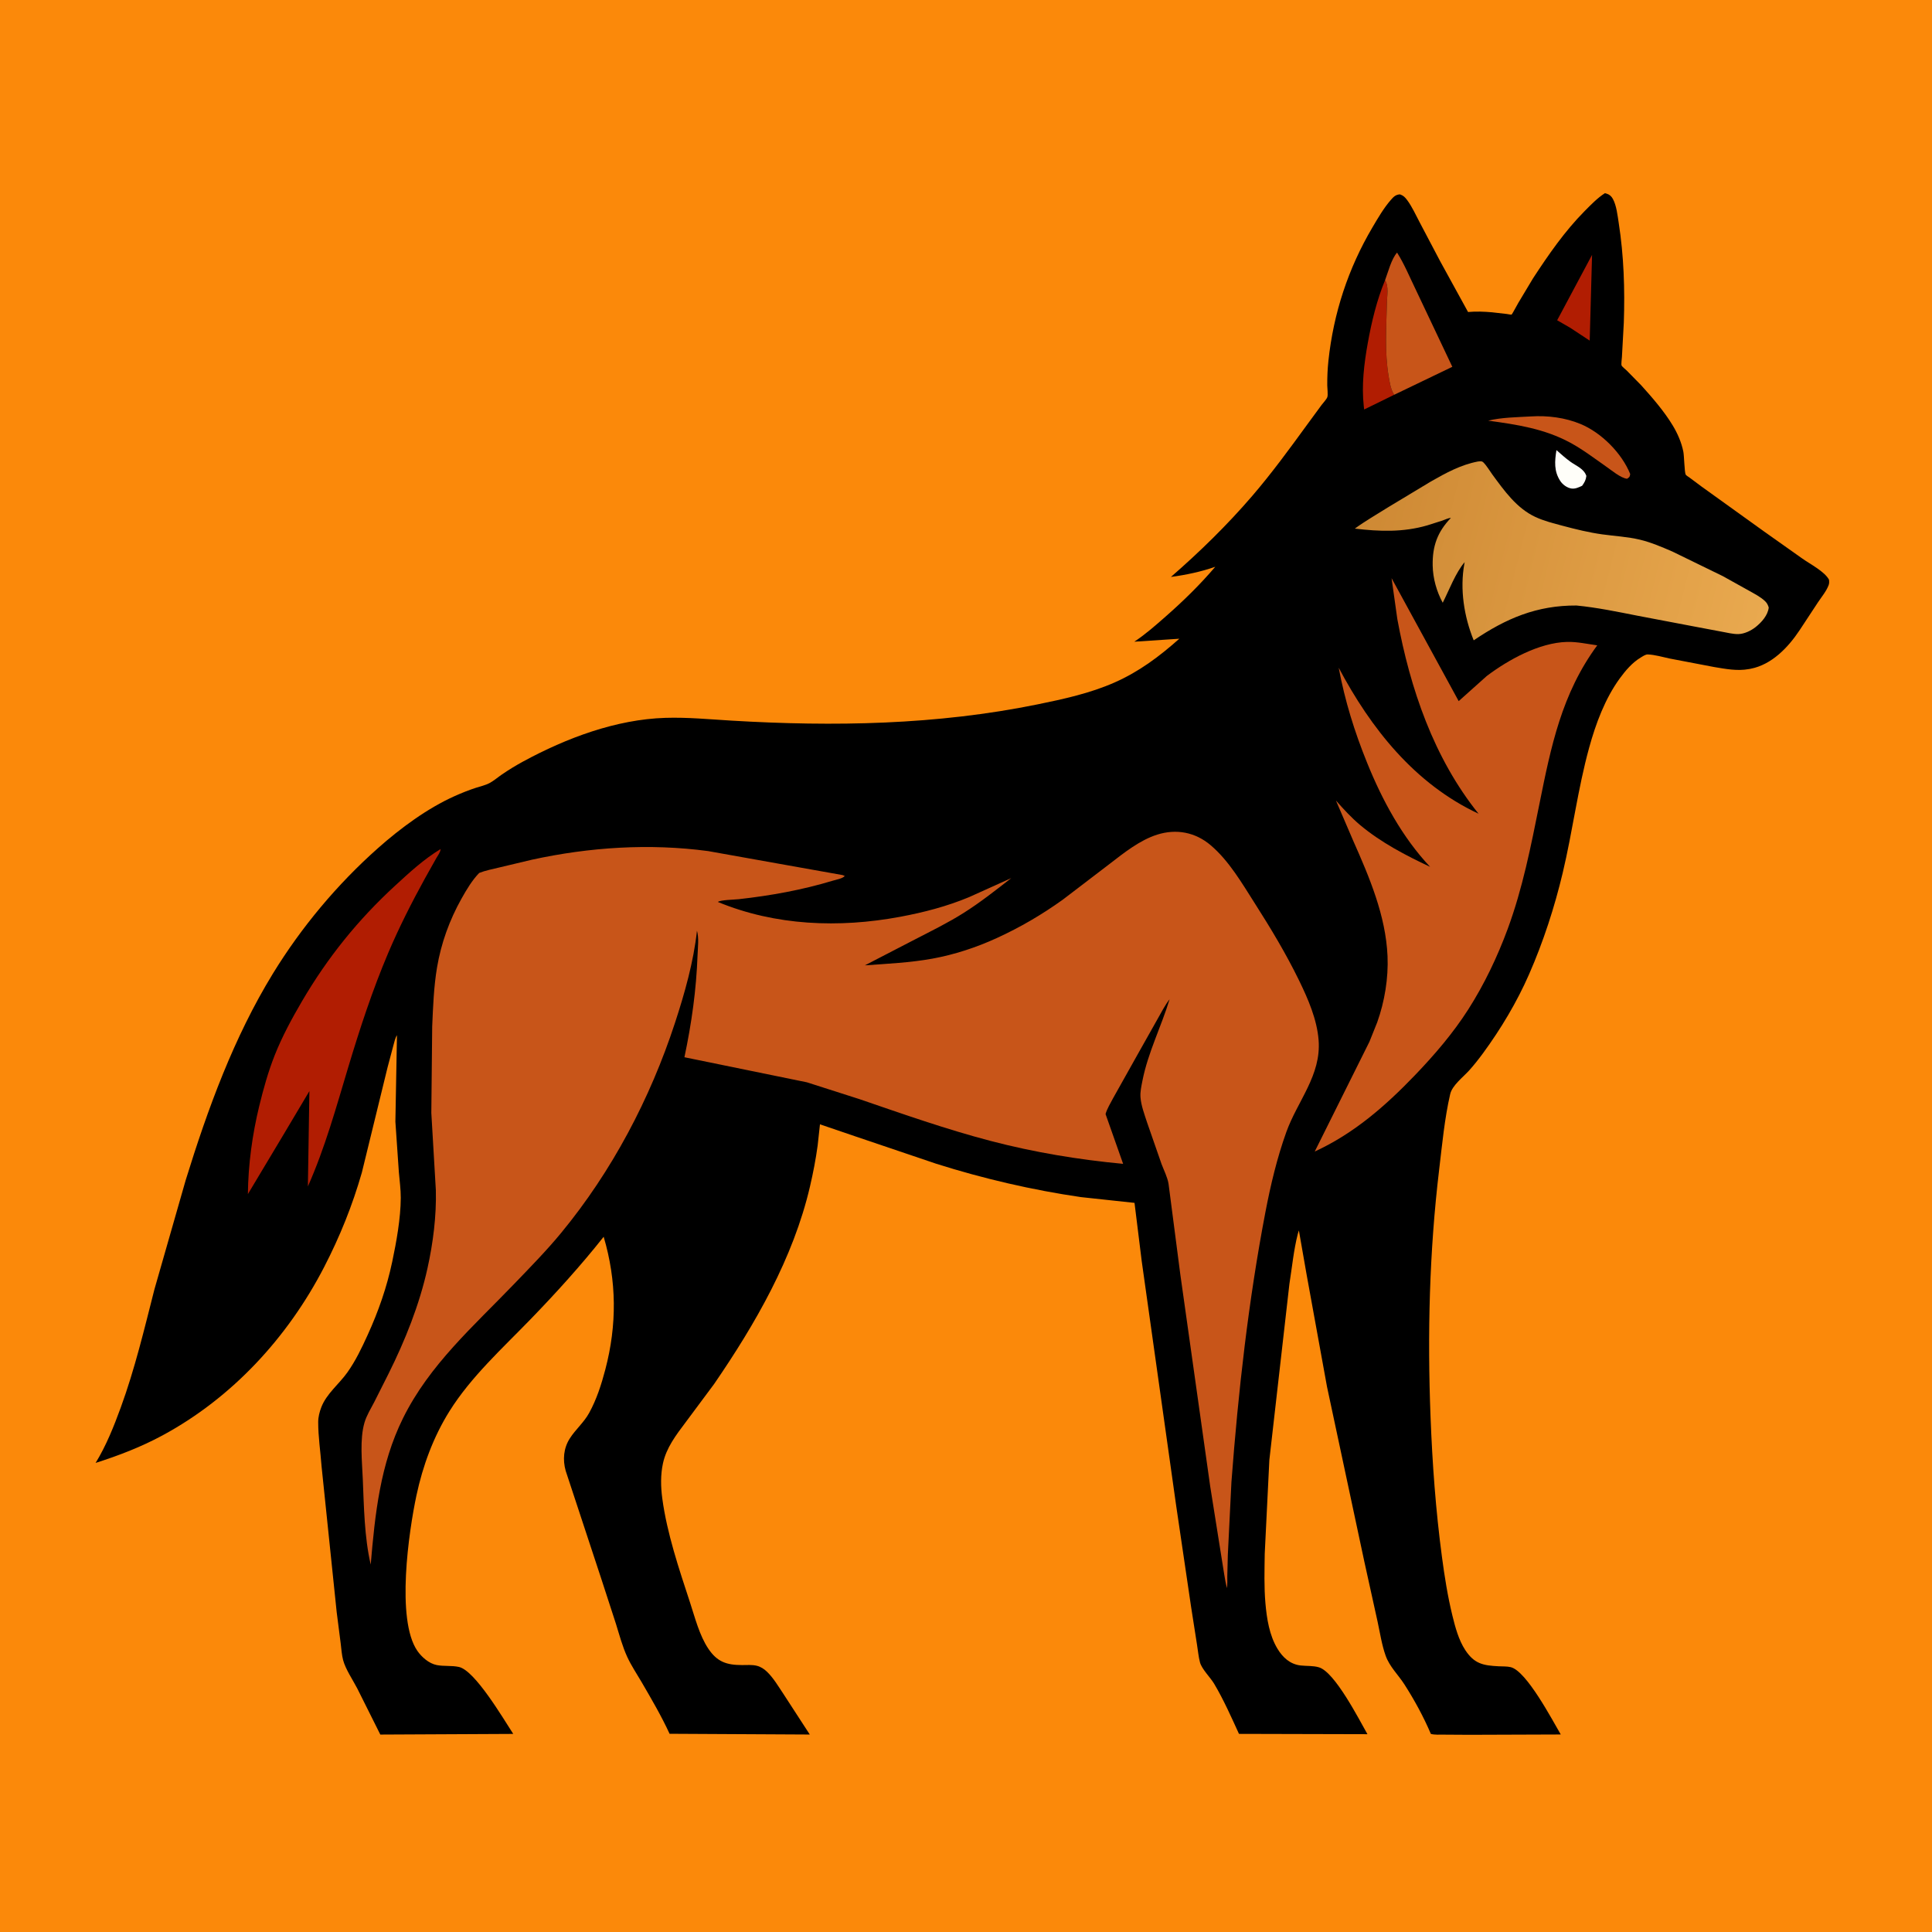 <svg version="1.1" xmlns="http://www.w3.org/2000/svg" style="display: block;" viewBox="0 0 2048 2048" width="1024" height="1024">
<defs>
	<linearGradient id="Gradient1" gradientUnits="userSpaceOnUse" x1="1443.49" y1="552.074" x2="1868.74" y2="658.984">
		<stop class="stop0" offset="0" stop-opacity="1" stop-color="rgb(206,137,52)"/>
		<stop class="stop1" offset="1" stop-opacity="1" stop-color="rgb(233,169,79)"/>
	</linearGradient>
</defs>
<path transform="translate(0,0)" fill="rgb(251,137,10)" d="M 0 -0 L 2048 0 L 2048 2048 L -0 2048 L 0 -0 z"/>
<path transform="translate(0,0)" fill="rgb(0,0,0)" d="M 1701.28 204.771 L 1702.96 205.23 C 1706.09 206.148 1708.15 207.995 1709.7 210.822 C 1713.56 217.85 1714.64 228.177 1715.87 236.065 C 1721.34 271.074 1722.51 306.582 1721.31 341.965 L 1719.31 378.383 C 1719.24 379.915 1718.38 386.21 1718.94 387.402 C 1719.63 388.878 1722.97 391.392 1724.3 392.699 L 1739.79 408.474 C 1751.62 421.604 1764.02 435.861 1773.16 450.993 C 1778.31 459.505 1782.43 468.966 1784.4 478.749 C 1785.29 483.138 1785.58 500.8 1786.93 503.172 C 1787.4 503.984 1790.58 505.972 1791.42 506.602 L 1803.42 515.551 L 1869.8 563.264 L 1910.79 592.275 C 1918.91 598.027 1934.1 605.753 1938.82 614.5 C 1939.04 616.59 1939.17 618.314 1938.41 620.325 C 1936.06 626.585 1930.95 632.78 1927.2 638.355 L 1907.72 667.953 C 1895.59 686.237 1878.16 704.614 1855.63 708.931 L 1854 709.224 C 1841.56 711.525 1829.23 709.106 1816.93 707.052 L 1770 698.088 C 1762.6 696.52 1754.2 694.011 1746.64 693.738 C 1744.24 693.652 1741.08 695.909 1739.04 697.132 C 1730.31 702.361 1723.04 710.902 1717.1 719.039 C 1701.43 740.494 1691.55 767.19 1684.56 792.609 C 1672.52 836.324 1667.01 881.327 1656.53 925.312 C 1647.82 961.873 1636 998.243 1620.92 1032.69 C 1608 1062.22 1591.02 1090.62 1571.95 1116.6 C 1567.36 1122.84 1562.52 1128.99 1557.34 1134.74 C 1551.02 1141.76 1539.42 1150.48 1537.27 1159.77 C 1531.28 1185.67 1528.72 1213.48 1525.56 1239.87 C 1515.13 1327.13 1513.05 1414.24 1516.44 1502 C 1518.36 1551.75 1521.94 1600.96 1528.52 1650.33 C 1531.31 1671.23 1534.57 1691.95 1539.57 1712.46 C 1542.57 1724.74 1546.22 1738.47 1553.24 1749.15 C 1562.87 1763.8 1572.32 1765.49 1588.66 1766.33 C 1592.7 1766.54 1597.57 1766.29 1601.49 1767.27 C 1618.28 1771.49 1645.29 1822.97 1654.48 1838.62 L 1557.72 1838.96 L 1530.29 1838.79 C 1526.06 1838.71 1520.84 1839.17 1516.77 1838.02 C 1509.08 1819.94 1499.35 1802.09 1488.75 1785.56 C 1482.16 1775.27 1473.09 1766.91 1468.88 1755.2 C 1464.82 1743.91 1462.89 1730.99 1460.34 1719.23 L 1446.29 1655.56 L 1406.67 1469.94 L 1385.04 1351 L 1376.86 1304.29 L 1375.72 1308.04 C 1371.34 1325.1 1369.61 1343.58 1366.83 1361 L 1345.57 1547.62 L 1340.67 1646.97 C 1340.44 1664.39 1339.88 1682.24 1341.41 1699.59 C 1342.85 1715.84 1345.55 1733.36 1354.08 1747.57 C 1359.69 1756.93 1367.5 1764.16 1378.68 1765.46 C 1385.1 1766.21 1391.92 1765.56 1398.17 1767.45 C 1415 1772.53 1440.27 1821.97 1449.55 1838.32 L 1313.37 1837.98 C 1305.24 1820.22 1297.05 1801.7 1287.08 1784.91 C 1283.07 1778.16 1273.95 1769.39 1272.03 1762.18 C 1270.46 1756.31 1269.91 1749.69 1268.91 1743.65 L 1262.63 1703.5 L 1246.7 1595.5 L 1221.84 1419.06 L 1210.26 1336.8 L 1202.63 1275.09 L 1145.81 1268.98 C 1094.1 1261.46 1042.18 1249.36 992.349 1233.59 L 906.035 1204.38 L 869.199 1191.83 L 866.766 1214.15 C 864.798 1228.8 861.92 1243.56 858.565 1257.94 C 840.886 1333.72 800.666 1403.46 756.987 1467.12 L 726.761 1507.75 C 716.648 1521.21 706.334 1534.6 702.726 1551.4 C 700.137 1563.45 700.411 1576.14 702.037 1588.31 C 707.017 1625.59 719.843 1663.25 731.528 1698.94 C 736.729 1714.83 741.451 1733.6 750.806 1747.6 C 760.223 1761.69 770.191 1765 786.531 1765.04 C 791.564 1765.06 797.26 1764.55 802.171 1765.76 C 806.362 1766.79 809.959 1769.14 813.039 1772.11 C 819.943 1778.76 825.177 1787.74 830.5 1795.69 L 858.41 1838.67 L 709.783 1837.88 C 701.211 1819.2 690.586 1801.07 680.248 1783.3 C 675.105 1774.46 669.135 1765.63 664.879 1756.36 C 659.768 1745.21 656.537 1732.99 652.908 1721.29 L 637.443 1673.75 L 599.648 1559.11 C 596.373 1547.39 597.369 1535.19 604.016 1524.8 C 610.156 1515.19 618.908 1507.97 624.5 1497.82 C 632.445 1483.4 637.463 1467.7 641.64 1451.83 C 654.122 1404.42 653.801 1358.02 639.918 1311.03 C 615.647 1341.63 589.656 1370.32 562.5 1398.38 C 532.668 1429.21 499.391 1459.31 476.5 1495.86 C 459.386 1523.18 448.163 1553.81 441.447 1585.25 C 433.402 1622.92 419.643 1716.7 442.334 1749.85 C 446.927 1756.56 454.698 1763.38 462.894 1765.01 C 470.592 1766.54 478.759 1765.34 486.5 1767.05 C 503.539 1770.82 533.38 1821.63 544.054 1838.02 L 403.149 1838.71 L 378.723 1789.84 C 374.001 1780.73 366.289 1769.51 363.697 1759.7 C 362.219 1754.11 361.902 1747.92 361.159 1742.19 L 356.916 1709.07 L 340.863 1554.29 C 339.714 1538.85 337.279 1522.87 337.3 1507.43 C 337.307 1502.09 338.684 1496.75 340.58 1491.79 C 346.084 1477.4 359.419 1467.22 368.236 1454.8 C 377.002 1442.45 383.416 1428.95 389.675 1415.23 C 401.127 1390.11 410.073 1364.54 415.773 1337.5 C 420.227 1316.37 424.727 1291.54 424.828 1269.85 C 424.87 1260.84 423.579 1251.48 422.803 1242.5 L 419.126 1189.02 L 420.801 1097.39 C 418.857 1100.3 418.022 1104.68 417.048 1108.05 L 410.842 1131.41 L 383.598 1242.87 C 373.582 1277.86 360.256 1310.91 343.555 1343.22 C 305.147 1417.53 246.29 1481.63 172.236 1521.6 C 149.469 1533.88 125.965 1542.9 101.343 1550.76 C 112.53 1532.5 120.654 1512.18 127.985 1492.1 C 142.904 1451.26 152.968 1408.89 163.689 1366.81 L 196.844 1250.99 C 220.19 1175.47 247.788 1099.78 289.249 1032.12 C 319.421 982.894 357.491 937.361 400.661 899.067 C 424.436 877.978 452.973 856.845 482.005 843.871 C 489.207 840.652 496.616 837.67 504.117 835.219 C 508.975 833.631 514.511 832.447 519 830.038 C 523.569 827.585 527.859 823.84 532.163 820.896 C 539.411 815.938 546.993 811.321 554.711 807.134 C 600.368 782.363 653.039 762.552 705.388 760.949 C 728.848 760.231 751.864 762.49 775.239 763.879 C 884.125 770.346 992.622 768.526 1099.85 746.671 C 1127.25 741.087 1155.68 734.853 1181.34 723.523 C 1207.57 711.945 1228.84 695.981 1250.13 677.077 L 1202.41 680.22 C 1214.28 672.377 1224.98 662.898 1235.65 653.524 C 1254.53 636.935 1271.91 619.935 1288.24 600.814 C 1273.01 606.125 1257.19 609.437 1241.22 611.585 C 1271.57 585.208 1301.04 556.397 1327.26 525.888 C 1348.2 501.531 1366.9 475.861 1385.78 449.933 L 1400.88 429.349 C 1402.56 427.07 1405.89 423.668 1406.96 421.146 C 1407.93 418.863 1406.96 411.27 1406.95 408.42 C 1406.9 399.646 1407.25 391.11 1408.18 382.384 C 1413.6 331.878 1429.15 284.484 1455 240.772 C 1460.84 230.895 1466.82 220.549 1474.4 211.874 C 1477.27 208.581 1479.47 206.315 1484 206.033 C 1487.67 207.257 1489.44 209.121 1491.73 212.213 C 1496.92 219.229 1500.75 227.836 1504.85 235.556 L 1526.62 276.883 L 1556.2 330.75 C 1564.53 329.97 1573.16 330.304 1581.5 331.035 L 1597.15 332.82 C 1597.99 332.926 1601.81 333.69 1602.39 333.493 C 1602.77 333.364 1608.58 322.616 1609.49 321.035 L 1625.11 294.984 C 1641.44 269.989 1658.7 245.037 1679.77 223.765 C 1686.31 217.163 1693.44 209.772 1701.28 204.771 z"/>
<path transform="translate(0,0)" fill="rgb(255,254,249)" d="M 1649.91 477.141 C 1654.71 481.351 1659.59 485.782 1664.78 489.5 C 1671.1 494.031 1678.96 496.771 1681.61 504.5 C 1681.1 508.911 1679.65 511.369 1677.1 514.951 C 1673.61 516.591 1669.77 518.431 1665.81 517.845 C 1661.25 517.169 1656.61 513.818 1654.08 510.025 C 1647.11 499.577 1648.01 488.808 1649.91 477.141 z"/>
<path transform="translate(0,0)" fill="rgb(177,29,2)" d="M 1687.65 270.185 L 1685.15 361.073 L 1664.41 347.414 L 1650.65 339.502 L 1687.65 270.185 z"/>
<path transform="translate(0,0)" fill="rgb(177,29,2)" d="M 1477.86 418.501 L 1446.05 434.067 L 1445.66 430.602 C 1443.19 408.386 1445.99 385.38 1449.93 363.5 C 1453.95 341.174 1459.5 318.072 1468.2 297.068 C 1472.38 303.582 1470.31 313.521 1470.16 321.136 C 1469.63 347.115 1467.65 373.192 1472.03 398.921 C 1473.14 405.415 1474.21 412.886 1477.86 418.501 z"/>
<path transform="translate(0,0)" fill="rgb(200,85,25)" d="M 1622.78 441.432 C 1640.39 440.286 1659.22 442.662 1675.56 449.496 C 1697.65 458.733 1719.15 480.321 1728.09 502.5 C 1727.5 505.79 1727.5 505.536 1724.77 507.5 C 1717.99 506.831 1707.79 498.116 1702.01 494.175 C 1689.86 485.66 1677.74 476.423 1664.7 469.353 C 1637.17 454.435 1608.01 450.057 1577.52 445.906 C 1591.92 442.407 1607.99 442.305 1622.78 441.432 z"/>
<path transform="translate(0,0)" fill="rgb(200,85,25)" d="M 1468.2 297.068 C 1471.45 288.44 1474.88 274.6 1480.95 267.764 C 1488.51 279.653 1494.16 293.386 1500.32 306.071 L 1539.52 388.839 L 1477.86 418.501 C 1474.21 412.886 1473.14 405.415 1472.03 398.921 C 1467.65 373.192 1469.63 347.115 1470.16 321.136 C 1470.31 313.521 1472.38 303.582 1468.2 297.068 z"/>
<path transform="translate(0,0)" fill="rgb(177,29,2)" d="M 467.083 900.011 C 466.745 903.627 464.283 906.612 462.479 909.723 L 450.575 930.942 C 436.375 956.757 423.041 983.041 411.522 1010.17 C 394.829 1049.48 381.451 1090.38 369.164 1131.25 C 356.255 1174.19 344.638 1216.52 326.365 1257.68 L 327.971 1156.61 L 300.952 1202.03 L 262.78 1265.8 C 263.068 1234.77 267.476 1202.54 274.815 1172.38 C 279.216 1154.29 284.367 1135.82 291.242 1118.51 C 299.134 1098.63 309.329 1079.8 320.115 1061.37 C 347.217 1015.06 379.483 975.006 418.951 938.739 C 434.356 924.584 449.108 910.925 467.083 900.011 z"/>
<path transform="translate(0,0)" fill="url(#Gradient1)" d="M 1566.68 489.206 C 1568.95 489.087 1570.73 488.455 1572.5 490.231 C 1576.05 493.794 1579.01 499 1582.02 503.1 C 1594.58 520.186 1607.67 538.703 1627.43 547.936 C 1636.64 552.238 1646.77 554.753 1656.56 557.371 C 1670.41 561.076 1684.4 564.506 1698.61 566.467 C 1711.81 568.288 1725.44 569 1738.42 572.094 C 1750.2 574.902 1761.7 579.879 1772.81 584.661 L 1826.23 610.714 L 1853.56 625.924 C 1859.42 629.251 1866.09 632.548 1871 637.218 C 1873.09 639.212 1874.11 641.271 1874.93 644 C 1873.99 652.247 1867.48 659.534 1861.19 664.587 C 1856.26 668.554 1848.97 672.08 1842.54 672.16 C 1837.03 672.228 1830.88 670.662 1825.43 669.677 L 1794.46 663.834 L 1735.84 652.691 C 1714.32 648.462 1693.01 643.998 1671.16 641.87 C 1629.1 641.643 1596.47 655.528 1562.19 678.785 C 1551.94 653.64 1547.38 624.561 1552.27 597.678 L 1552.61 595.86 C 1542.92 607.218 1536.12 625.566 1529.36 638.944 C 1522.88 627.072 1518.94 613.051 1518.7 599.5 C 1518.33 579.013 1523.69 563.87 1538 549.025 C 1535.33 549.046 1531.58 550.937 1528.98 551.831 L 1512.99 556.915 C 1487.42 564.369 1462.34 563.454 1436.17 560.347 C 1447.22 552.259 1459.41 545.335 1470.99 538.012 L 1516.91 510.338 C 1532.8 501.291 1548.57 492.656 1566.68 489.206 z"/>
<path transform="translate(0,0)" fill="rgb(200,85,25)" d="M 1475.11 612.856 L 1546.27 743.222 L 1576.07 716.56 C 1599.02 699.298 1631.56 681.267 1661.06 680.462 C 1671.69 680.172 1682.64 682.633 1693.15 684.092 C 1655.36 735.431 1644.08 791.551 1631.8 852.455 C 1622.77 897.257 1614.05 941.851 1598.16 984.861 C 1587.33 1014.17 1573.43 1043.4 1556.6 1069.75 C 1540.37 1095.17 1520.82 1117.98 1499.98 1139.69 C 1468.54 1172.44 1435.36 1201.46 1393.67 1220.68 L 1451.66 1104.26 L 1459.93 1083.62 C 1467.78 1061.58 1471.85 1036.9 1470.84 1013.51 C 1468.97 970.601 1451.67 930.026 1434.49 891.303 L 1416.15 848.569 C 1424.2 857.688 1432.49 866.801 1441.84 874.623 C 1463.91 893.093 1490.05 906.711 1515.96 918.891 C 1486.48 887.562 1465.28 848.326 1449.22 808.66 C 1435.73 775.367 1425.73 743.097 1419.08 707.819 C 1453.24 772.246 1499.69 830.958 1567.32 862.571 C 1519.84 803.555 1494.85 729.954 1481.25 656.381 L 1475.11 612.856 z"/>
<path transform="translate(0,0)" fill="rgb(200,85,25)" d="M 893.195 927.622 L 895.5 928.552 C 893.271 931.335 886.208 932.525 882.816 933.555 C 850.569 943.348 816.636 949.464 783.161 953.168 C 778.377 953.697 763.921 953.893 760.92 956.091 C 822.139 981.408 889.618 983.891 954.178 971.843 C 979.241 967.166 1003.64 960.835 1027.22 951.018 L 1071.99 930.838 C 1055.5 943.657 1039.15 956.602 1021.46 967.77 C 1005.01 978.159 987.557 986.715 970.291 995.632 L 916.801 1023.31 C 940.581 1021.57 964.674 1020.5 988.171 1016.24 C 1011.8 1011.95 1034.98 1004.31 1056.79 994.313 C 1081.5 982.992 1104.49 969.544 1126.56 953.719 L 1176.44 915.619 C 1191.45 904.027 1208.28 890.578 1226.62 884.76 C 1246.95 878.314 1267.11 882.164 1283.36 895.976 C 1302.97 912.642 1316.65 936.435 1330.37 957.939 C 1347.23 984.348 1363.32 1011.12 1377.06 1039.31 C 1386.62 1058.94 1396.06 1080.58 1397.78 1102.6 C 1400.68 1139.87 1375.43 1166.97 1363.55 1200.04 C 1353.76 1227.3 1346.93 1256.03 1341.48 1284.45 C 1323.33 1379.1 1312.64 1474.79 1305.38 1570.83 L 1301.55 1648.31 L 1300.98 1670.99 C 1300.93 1675.01 1301.32 1679.58 1300.53 1683.49 C 1298.25 1674.07 1297.15 1664.35 1295.47 1654.81 L 1282.85 1575.5 L 1251.2 1351.08 L 1238.71 1254.91 C 1237.56 1247.85 1233.8 1240.63 1231.28 1233.91 L 1216 1190 C 1213.28 1181.61 1209.64 1172.05 1208.97 1163.23 C 1208.52 1157.27 1209.91 1151.34 1211.05 1145.53 C 1216.9 1115.71 1231.08 1088.13 1239.82 1059.22 C 1234.83 1065.69 1231.05 1073.2 1227.01 1080.29 L 1206.99 1115.86 L 1180 1164 C 1177.27 1169.28 1173.46 1175.3 1171.94 1180.97 L 1190.56 1233.73 C 1143.19 1229.28 1096.46 1221.55 1050.37 1209.5 C 1003.12 1197.15 957.032 1180.88 910.866 1165.06 L 855.308 1147.28 L 725.523 1120.72 C 733.178 1084.44 738.133 1049.22 739.453 1012.13 C 739.743 1003.98 741.04 994.422 738.821 986.551 C 735.254 1019.5 725.784 1052.91 715.49 1084.35 C 689.18 1164.72 648.702 1241.57 594.835 1306.93 C 579.248 1325.85 561.902 1343.48 544.927 1361.14 C 501.841 1405.98 455.27 1446.61 427.191 1503.39 C 402.963 1552.38 397.538 1604.81 392.977 1658.5 C 386.207 1629.37 385.817 1597.43 384.562 1567.64 C 383.787 1549.23 381.207 1525.79 386.342 1508.11 C 388.529 1500.58 393.046 1493.28 396.673 1486.35 L 411.744 1456.44 C 429.466 1420.91 444.596 1383.17 453.171 1344.33 C 459.098 1317.48 462.723 1288.99 462.013 1261.47 L 457.223 1179.71 L 458.144 1088.19 C 459.055 1067.36 459.801 1046.12 463.271 1025.54 C 467.626 999.728 476.455 975.349 489.245 952.528 C 494.543 943.077 500.41 933.173 507.968 925.359 C 514.659 922.689 521.921 921.363 528.909 919.642 L 563.916 911.311 C 625.088 897.978 688.37 893.864 750.604 902.18 L 827 915.828 L 893.195 927.622 z"/>
</svg>